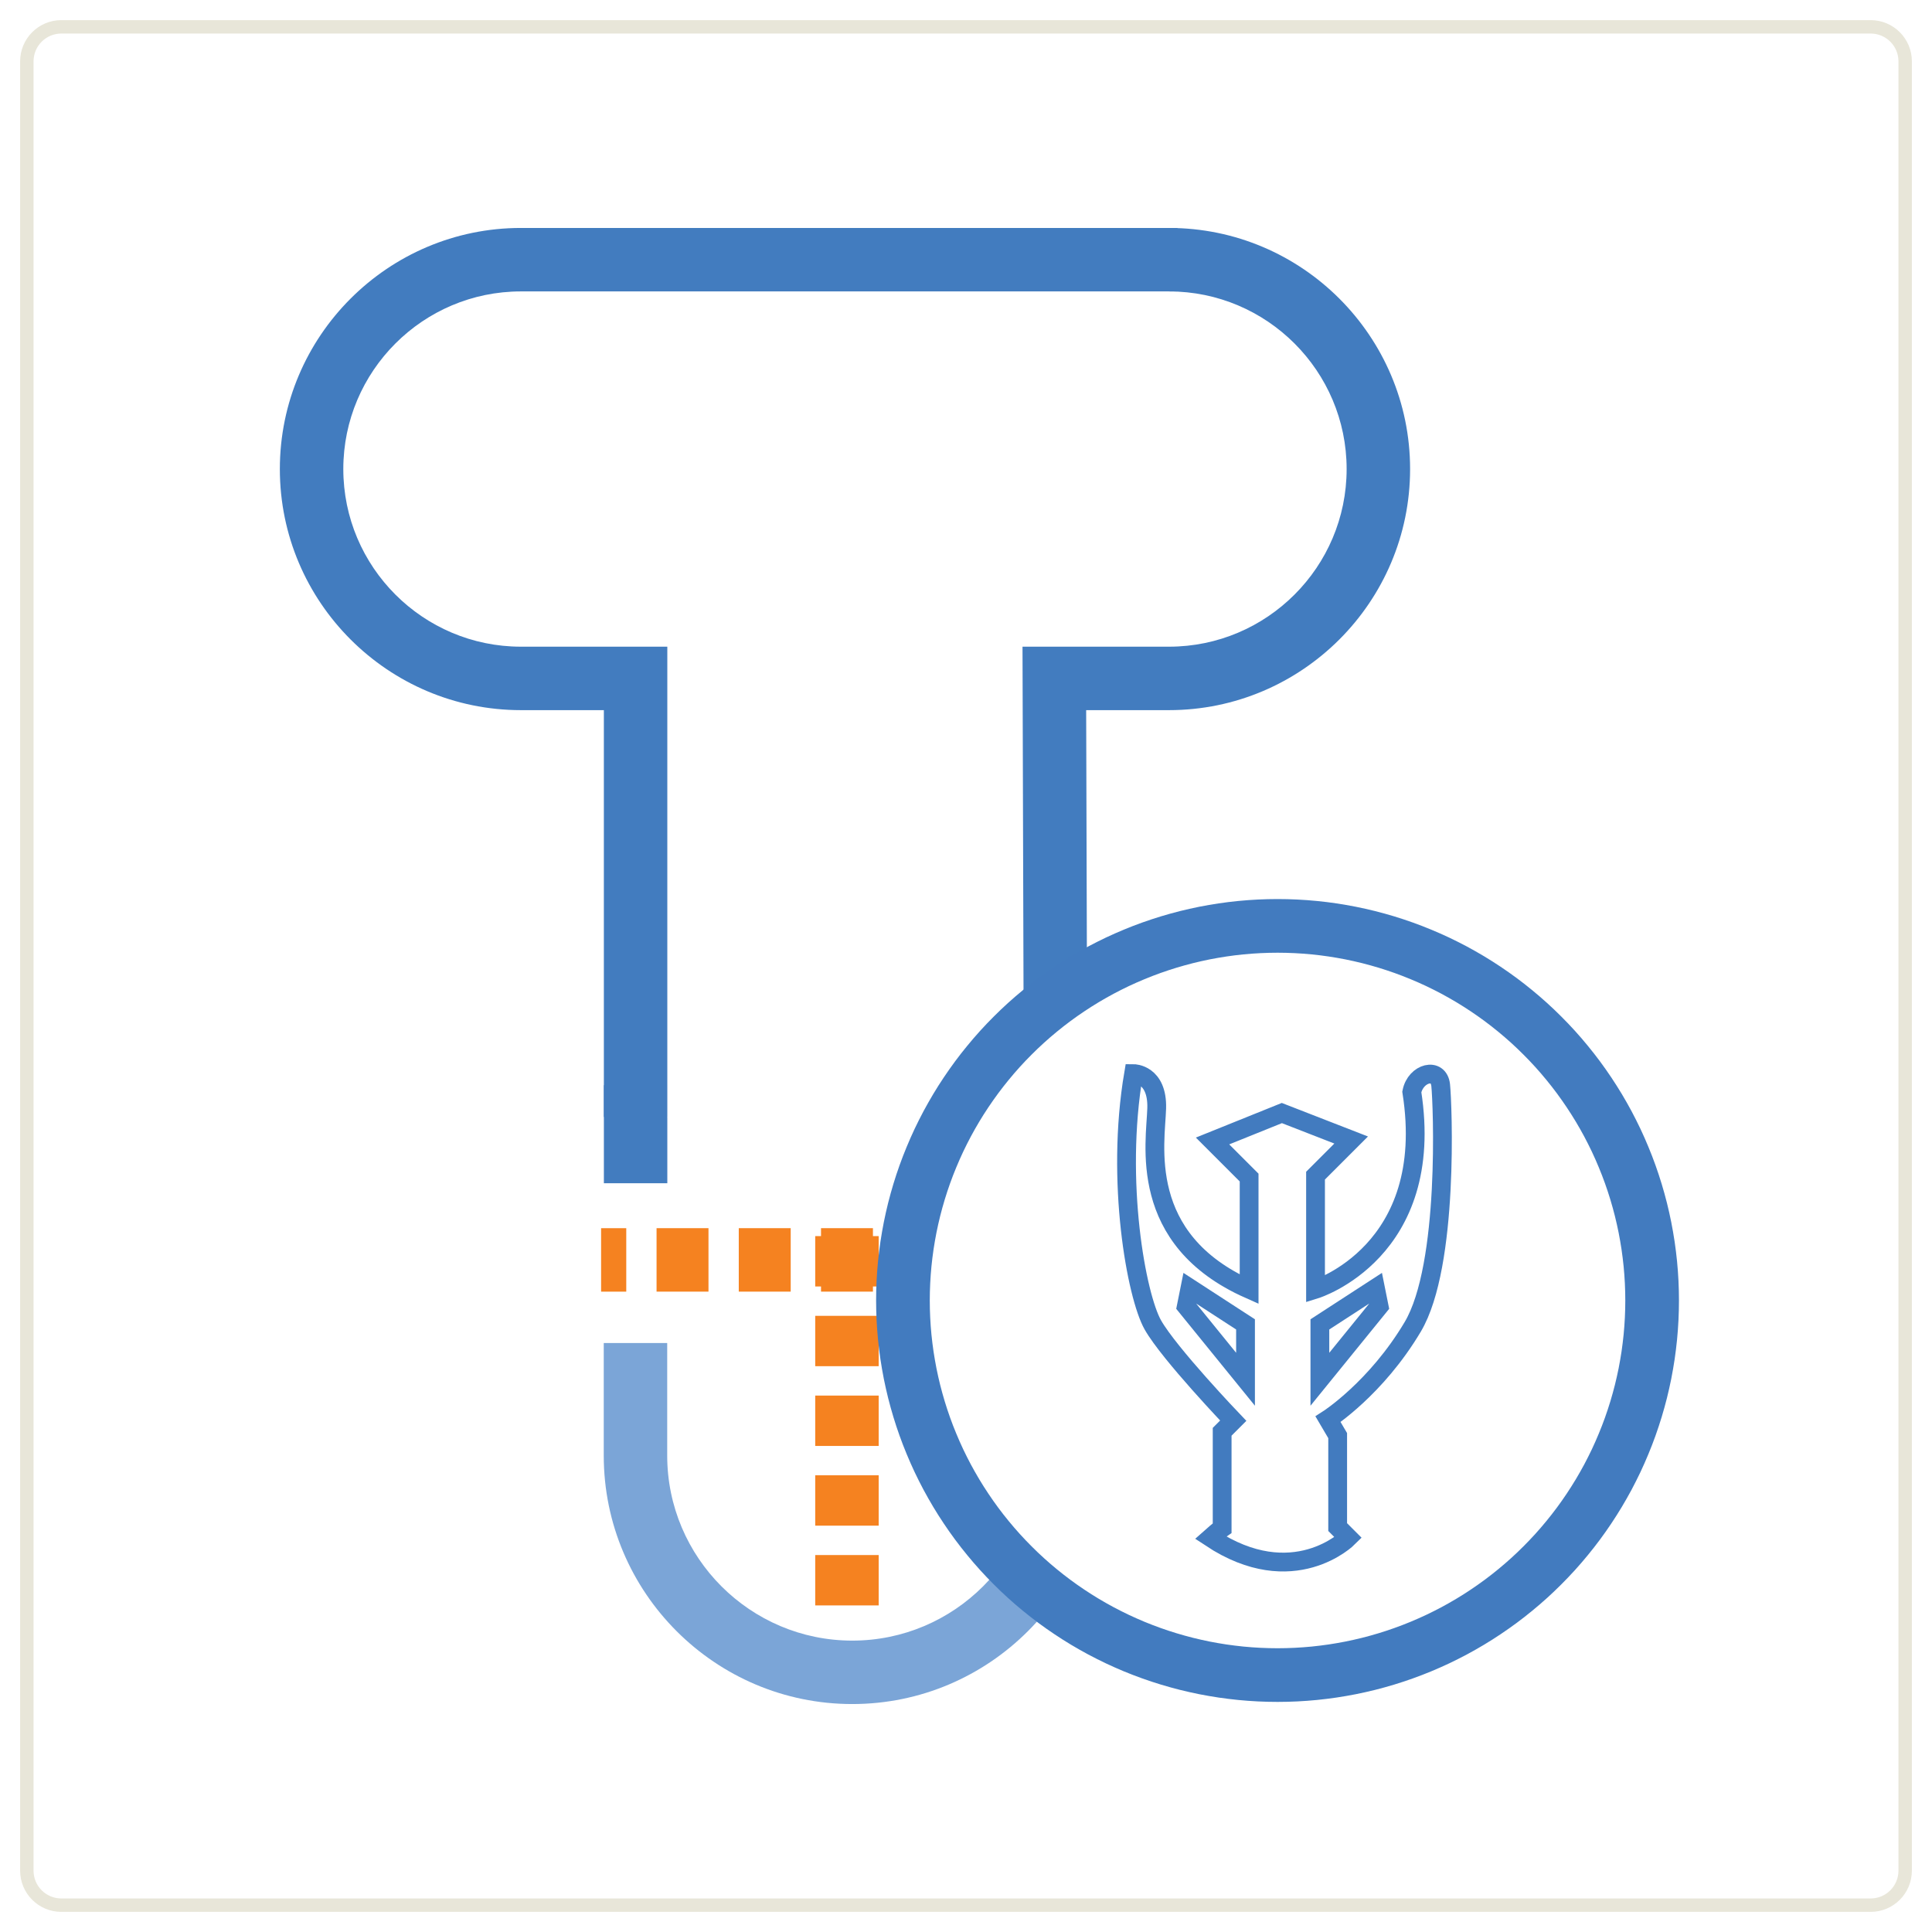 <svg xmlns="http://www.w3.org/2000/svg" xmlns:xlink="http://www.w3.org/1999/xlink" width="1080" viewBox="0 0 810 810" height="1080" preserveAspectRatio="xMidYMid meet"><rect x="-81" width="972" fill="#ffffff" y="-81" height="972" fill-opacity="1"></rect><rect x="-81" width="972" fill="#ffffff" y="-81" height="972" fill-opacity="1"></rect><path stroke-linecap="butt" transform="matrix(11.25, 0, 0, 11.25, 0, 0)" fill="none" stroke-linejoin="miter" d="M 69.714 71 L 2.286 71 C 1.576 71 1 70.424 1 69.714 L 1 2.286 C 1 1.576 1.576 1 2.286 1 L 69.713 1 C 70.424 1 71 1.576 71 2.286 L 71 69.713 C 71 70.424 70.424 71 69.714 71 Z M 69.714 71 " stroke="#e8e6d9" stroke-width="0.5" stroke-opacity="1" stroke-miterlimit="10"></path><path fill="#427cbf" d="M 279.777 468.281 L 253.172 468.281 L 253.172 297.73 L 218.406 297.73 C 162.676 297.73 117.328 252.383 117.328 196.648 C 117.328 140.918 162.676 95.57 218.406 95.57 L 493.648 95.57 L 493.648 122.176 L 218.406 122.176 C 177.344 122.176 143.934 155.586 143.934 196.648 C 143.934 237.711 177.344 271.125 218.406 271.125 L 279.777 271.125 Z M 279.777 468.281 " fill-opacity="1" fill-rule="nonzero"></path><path fill="#427cbf" d="M 429.355 496.113 L 428.691 271.125 L 490.105 271.125 C 531.168 271.125 564.582 237.711 564.582 196.648 C 564.582 155.586 531.168 122.176 490.105 122.176 L 490.105 95.57 C 545.84 95.57 591.188 140.918 591.188 196.648 C 591.188 252.383 545.84 297.73 490.105 297.73 L 455.379 297.73 L 455.961 496.047 Z M 429.355 496.113 " fill-opacity="1" fill-rule="nonzero"></path><path fill="#427cbf" d="M 279.777 496.078 L 253.18 496.078 L 253.18 454.973 L 279.617 454.973 L 279.617 468.281 L 279.777 468.281 Z M 279.777 496.078 " fill-opacity="1" fill-rule="nonzero"></path><path fill="#f58220" d="M 252.012 514.922 L 262.562 514.922 L 262.562 541.531 L 252.012 541.531 Z M 252.012 514.922 " fill-opacity="1" fill-rule="nonzero"></path><path fill="#f58220" d="M 434.926 541.52 L 413.156 541.52 L 413.156 514.914 L 434.926 514.914 Z M 400.453 541.52 L 378.676 541.52 L 378.676 514.914 L 400.445 514.914 L 400.445 541.52 Z M 365.984 541.52 L 344.215 541.52 L 344.215 514.914 L 365.984 514.914 Z M 331.504 541.52 L 309.734 541.52 L 309.734 514.914 L 331.504 514.914 Z M 297.035 541.52 L 275.266 541.52 L 275.266 514.914 L 297.035 514.914 Z M 297.035 541.52 " fill-opacity="1" fill-rule="nonzero"></path><path fill="#f58220" d="M 447.613 514.922 L 458.168 514.922 L 458.168 541.531 L 447.613 541.531 Z M 447.613 514.922 " fill-opacity="1" fill-rule="nonzero"></path><path fill="#7ba5d7" d="M 357.312 714.43 C 299.859 714.43 253.125 667.688 253.125 610.246 L 253.125 563.074 L 279.73 563.074 L 279.73 610.246 C 279.73 653.027 314.539 687.836 357.324 687.836 C 400.105 687.836 434.914 653.027 434.914 610.246 L 434.914 563.074 L 461.52 563.074 L 461.52 610.246 C 461.496 667.699 414.766 714.43 357.312 714.43 Z M 357.312 714.43 " fill-opacity="1" fill-rule="nonzero"></path><path fill="#f58220" d="M 368.391 673.078 L 341.785 673.078 L 341.785 651.961 L 368.391 651.961 Z M 368.391 639.641 L 341.785 639.641 L 341.785 618.523 L 368.391 618.523 Z M 368.391 606.219 L 341.785 606.219 L 341.785 585.102 L 368.391 585.102 Z M 368.391 572.781 L 341.785 572.781 L 341.785 551.668 L 368.391 551.668 Z M 368.391 539.359 L 341.785 539.359 L 341.785 518.242 L 368.391 518.242 Z M 368.391 539.359 " fill-opacity="1" fill-rule="nonzero"></path><path stroke-linecap="butt" transform="matrix(11.25, 0, 0, 11.25, 0, 0)" fill-opacity="1" fill="#ffffff" fill-rule="nonzero" stroke-linejoin="miter" d="M 61.57 48.465 C 61.57 48.693 61.564 48.922 61.553 49.15 C 61.542 49.378 61.525 49.606 61.503 49.833 C 61.48 50.061 61.452 50.288 61.419 50.513 C 61.385 50.739 61.346 50.964 61.302 51.189 C 61.257 51.413 61.207 51.635 61.152 51.857 C 61.096 52.078 61.035 52.299 60.969 52.517 C 60.902 52.736 60.831 52.953 60.754 53.168 C 60.677 53.383 60.595 53.596 60.507 53.807 C 60.42 54.018 60.327 54.227 60.23 54.434 C 60.132 54.64 60.029 54.844 59.922 55.046 C 59.814 55.247 59.701 55.446 59.584 55.642 C 59.466 55.838 59.344 56.031 59.217 56.221 C 59.09 56.411 58.959 56.598 58.823 56.781 C 58.687 56.965 58.546 57.144 58.401 57.321 C 58.256 57.498 58.107 57.671 57.954 57.84 C 57.8 58.009 57.643 58.175 57.481 58.336 C 57.32 58.498 57.154 58.655 56.985 58.809 C 56.816 58.962 56.643 59.111 56.466 59.256 C 56.29 59.401 56.109 59.542 55.926 59.678 C 55.742 59.814 55.556 59.945 55.366 60.072 C 55.176 60.199 54.983 60.322 54.787 60.439 C 54.591 60.556 54.392 60.669 54.191 60.777 C 53.989 60.884 53.785 60.987 53.579 61.085 C 53.372 61.182 53.163 61.275 52.952 61.363 C 52.741 61.45 52.528 61.532 52.313 61.609 C 52.098 61.686 51.881 61.758 51.663 61.824 C 51.444 61.89 51.224 61.951 51.002 62.007 C 50.78 62.062 50.558 62.112 50.333 62.157 C 50.109 62.201 49.884 62.24 49.658 62.274 C 49.432 62.307 49.206 62.335 48.978 62.358 C 48.751 62.38 48.523 62.397 48.295 62.408 C 48.067 62.419 47.839 62.425 47.61 62.425 C 47.382 62.425 47.153 62.419 46.925 62.408 C 46.697 62.397 46.469 62.38 46.242 62.358 C 46.014 62.335 45.788 62.307 45.562 62.274 C 45.336 62.24 45.111 62.201 44.886 62.157 C 44.663 62.112 44.44 62.062 44.218 62.007 C 43.997 61.951 43.776 61.89 43.558 61.824 C 43.339 61.758 43.122 61.686 42.907 61.609 C 42.692 61.532 42.479 61.45 42.268 61.363 C 42.057 61.275 41.848 61.182 41.641 61.085 C 41.435 60.987 41.231 60.884 41.029 60.777 C 40.828 60.669 40.629 60.556 40.433 60.439 C 40.237 60.322 40.044 60.199 39.854 60.072 C 39.664 59.945 39.477 59.814 39.294 59.678 C 39.11 59.542 38.931 59.401 38.754 59.256 C 38.577 59.111 38.404 58.962 38.235 58.809 C 38.066 58.655 37.9 58.498 37.739 58.336 C 37.577 58.175 37.42 58.009 37.266 57.84 C 37.113 57.671 36.964 57.498 36.819 57.321 C 36.674 57.144 36.533 56.965 36.397 56.781 C 36.261 56.598 36.13 56.411 36.003 56.221 C 35.876 56.031 35.753 55.838 35.636 55.642 C 35.519 55.446 35.406 55.247 35.298 55.046 C 35.191 54.844 35.088 54.64 34.99 54.434 C 34.893 54.227 34.8 54.018 34.713 53.807 C 34.625 53.596 34.543 53.383 34.466 53.168 C 34.389 52.953 34.317 52.736 34.251 52.517 C 34.185 52.299 34.124 52.078 34.068 51.857 C 34.013 51.635 33.963 51.413 33.918 51.189 C 33.874 50.964 33.835 50.739 33.801 50.513 C 33.768 50.288 33.74 50.061 33.717 49.833 C 33.695 49.606 33.678 49.378 33.667 49.15 C 33.656 48.922 33.65 48.693 33.65 48.465 C 33.65 48.236 33.656 48.008 33.667 47.78 C 33.678 47.552 33.695 47.324 33.717 47.097 C 33.74 46.869 33.768 46.643 33.801 46.417 C 33.835 46.191 33.874 45.966 33.918 45.742 C 33.963 45.517 34.013 45.294 34.068 45.073 C 34.124 44.851 34.185 44.631 34.251 44.413 C 34.317 44.194 34.389 43.977 34.466 43.762 C 34.543 43.547 34.625 43.334 34.713 43.123 C 34.8 42.912 34.893 42.703 34.99 42.496 C 35.088 42.29 35.191 42.086 35.298 41.884 C 35.406 41.683 35.519 41.484 35.636 41.288 C 35.753 41.092 35.876 40.899 36.003 40.709 C 36.13 40.519 36.261 40.333 36.397 40.149 C 36.533 39.966 36.674 39.785 36.819 39.609 C 36.964 39.432 37.113 39.259 37.266 39.09 C 37.42 38.921 37.577 38.755 37.739 38.594 C 37.9 38.432 38.066 38.275 38.235 38.121 C 38.404 37.968 38.577 37.819 38.754 37.674 C 38.931 37.529 39.11 37.388 39.294 37.252 C 39.477 37.116 39.664 36.985 39.854 36.858 C 40.044 36.731 40.237 36.609 40.433 36.491 C 40.629 36.374 40.828 36.261 41.029 36.153 C 41.231 36.046 41.435 35.943 41.641 35.845 C 41.848 35.748 42.057 35.655 42.268 35.568 C 42.479 35.48 42.692 35.398 42.907 35.321 C 43.122 35.244 43.339 35.173 43.558 35.106 C 43.776 35.04 43.997 34.979 44.218 34.923 C 44.44 34.868 44.663 34.818 44.886 34.773 C 45.111 34.729 45.336 34.69 45.562 34.656 C 45.788 34.623 46.014 34.594 46.242 34.572 C 46.469 34.55 46.697 34.533 46.925 34.522 C 47.153 34.511 47.382 34.505 47.61 34.505 C 47.839 34.505 48.067 34.511 48.295 34.522 C 48.523 34.533 48.751 34.55 48.978 34.572 C 49.206 34.594 49.432 34.623 49.658 34.656 C 49.884 34.69 50.109 34.729 50.333 34.773 C 50.558 34.818 50.78 34.868 51.002 34.923 C 51.224 34.979 51.444 35.04 51.663 35.106 C 51.881 35.173 52.098 35.244 52.313 35.321 C 52.528 35.398 52.741 35.48 52.952 35.568 C 53.163 35.655 53.372 35.748 53.579 35.845 C 53.785 35.943 53.989 36.046 54.191 36.153 C 54.392 36.261 54.591 36.374 54.787 36.491 C 54.983 36.609 55.176 36.731 55.366 36.858 C 55.556 36.985 55.742 37.116 55.926 37.252 C 56.109 37.388 56.29 37.529 56.466 37.674 C 56.643 37.819 56.816 37.968 56.985 38.121 C 57.154 38.275 57.32 38.432 57.481 38.594 C 57.643 38.755 57.8 38.921 57.954 39.09 C 58.107 39.259 58.256 39.432 58.401 39.609 C 58.546 39.785 58.687 39.966 58.823 40.149 C 58.959 40.333 59.09 40.519 59.217 40.709 C 59.344 40.899 59.466 41.092 59.584 41.288 C 59.701 41.484 59.814 41.683 59.922 41.884 C 60.029 42.086 60.132 42.29 60.23 42.496 C 60.327 42.703 60.42 42.912 60.507 43.123 C 60.595 43.334 60.677 43.547 60.754 43.762 C 60.831 43.977 60.902 44.194 60.969 44.413 C 61.035 44.631 61.096 44.851 61.152 45.073 C 61.207 45.294 61.257 45.517 61.302 45.742 C 61.346 45.966 61.385 46.191 61.419 46.417 C 61.452 46.643 61.48 46.869 61.503 47.097 C 61.525 47.324 61.542 47.552 61.553 47.78 C 61.564 48.008 61.57 48.236 61.57 48.465 Z M 61.57 48.465 " stroke="#427bbf" stroke-width="2" stroke-opacity="1" stroke-miterlimit="10"></path><path stroke-linecap="butt" transform="matrix(11.25, 0, 0, 11.25, 0, 0)" fill="none" stroke-linejoin="miter" d="M 42.246 40.009 C 42.246 40.009 43.143 40.009 43.107 41.301 C 43.071 42.593 42.354 46.181 46.551 48.046 C 46.551 46.037 46.551 43.884 46.551 43.884 L 45.188 42.521 L 47.771 41.48 L 50.354 42.485 L 49.026 43.813 L 49.026 48.047 C 49.026 48.047 53.547 46.648 52.614 40.692 C 52.758 39.974 53.619 39.759 53.69 40.441 C 53.762 41.123 54.013 47.151 52.649 49.447 C 51.285 51.743 49.492 52.891 49.492 52.891 L 49.851 53.501 L 49.851 56.91 L 50.246 57.305 C 50.246 57.305 48.201 59.35 45.115 57.305 C 45.438 57.018 45.546 56.946 45.546 56.946 L 45.546 53.358 L 45.959 52.945 C 45.959 52.945 43.573 50.451 42.963 49.375 C 42.353 48.298 41.564 44.028 42.246 40.009 Z M 42.246 40.009 " stroke="#427bbf" stroke-width="0.7" stroke-opacity="1" stroke-miterlimit="10"></path><path stroke-linecap="butt" transform="matrix(11.25, 0, 0, 11.25, 0, 0)" fill="none" stroke-linejoin="miter" d="M 44.345 48.011 L 46.417 49.356 L 46.417 51.401 L 44.21 48.683 Z M 44.345 48.011 " stroke="#427bbf" stroke-width="0.7" stroke-opacity="1" stroke-miterlimit="10"></path><path stroke-linecap="butt" transform="matrix(11.25, 0, 0, 11.25, 0, 0)" fill="none" stroke-linejoin="miter" d="M 51.26 48.011 L 49.188 49.356 L 49.188 51.401 L 51.395 48.683 Z M 51.26 48.011 " stroke="#427bbf" stroke-width="0.7" stroke-opacity="1" stroke-miterlimit="10"></path></svg>